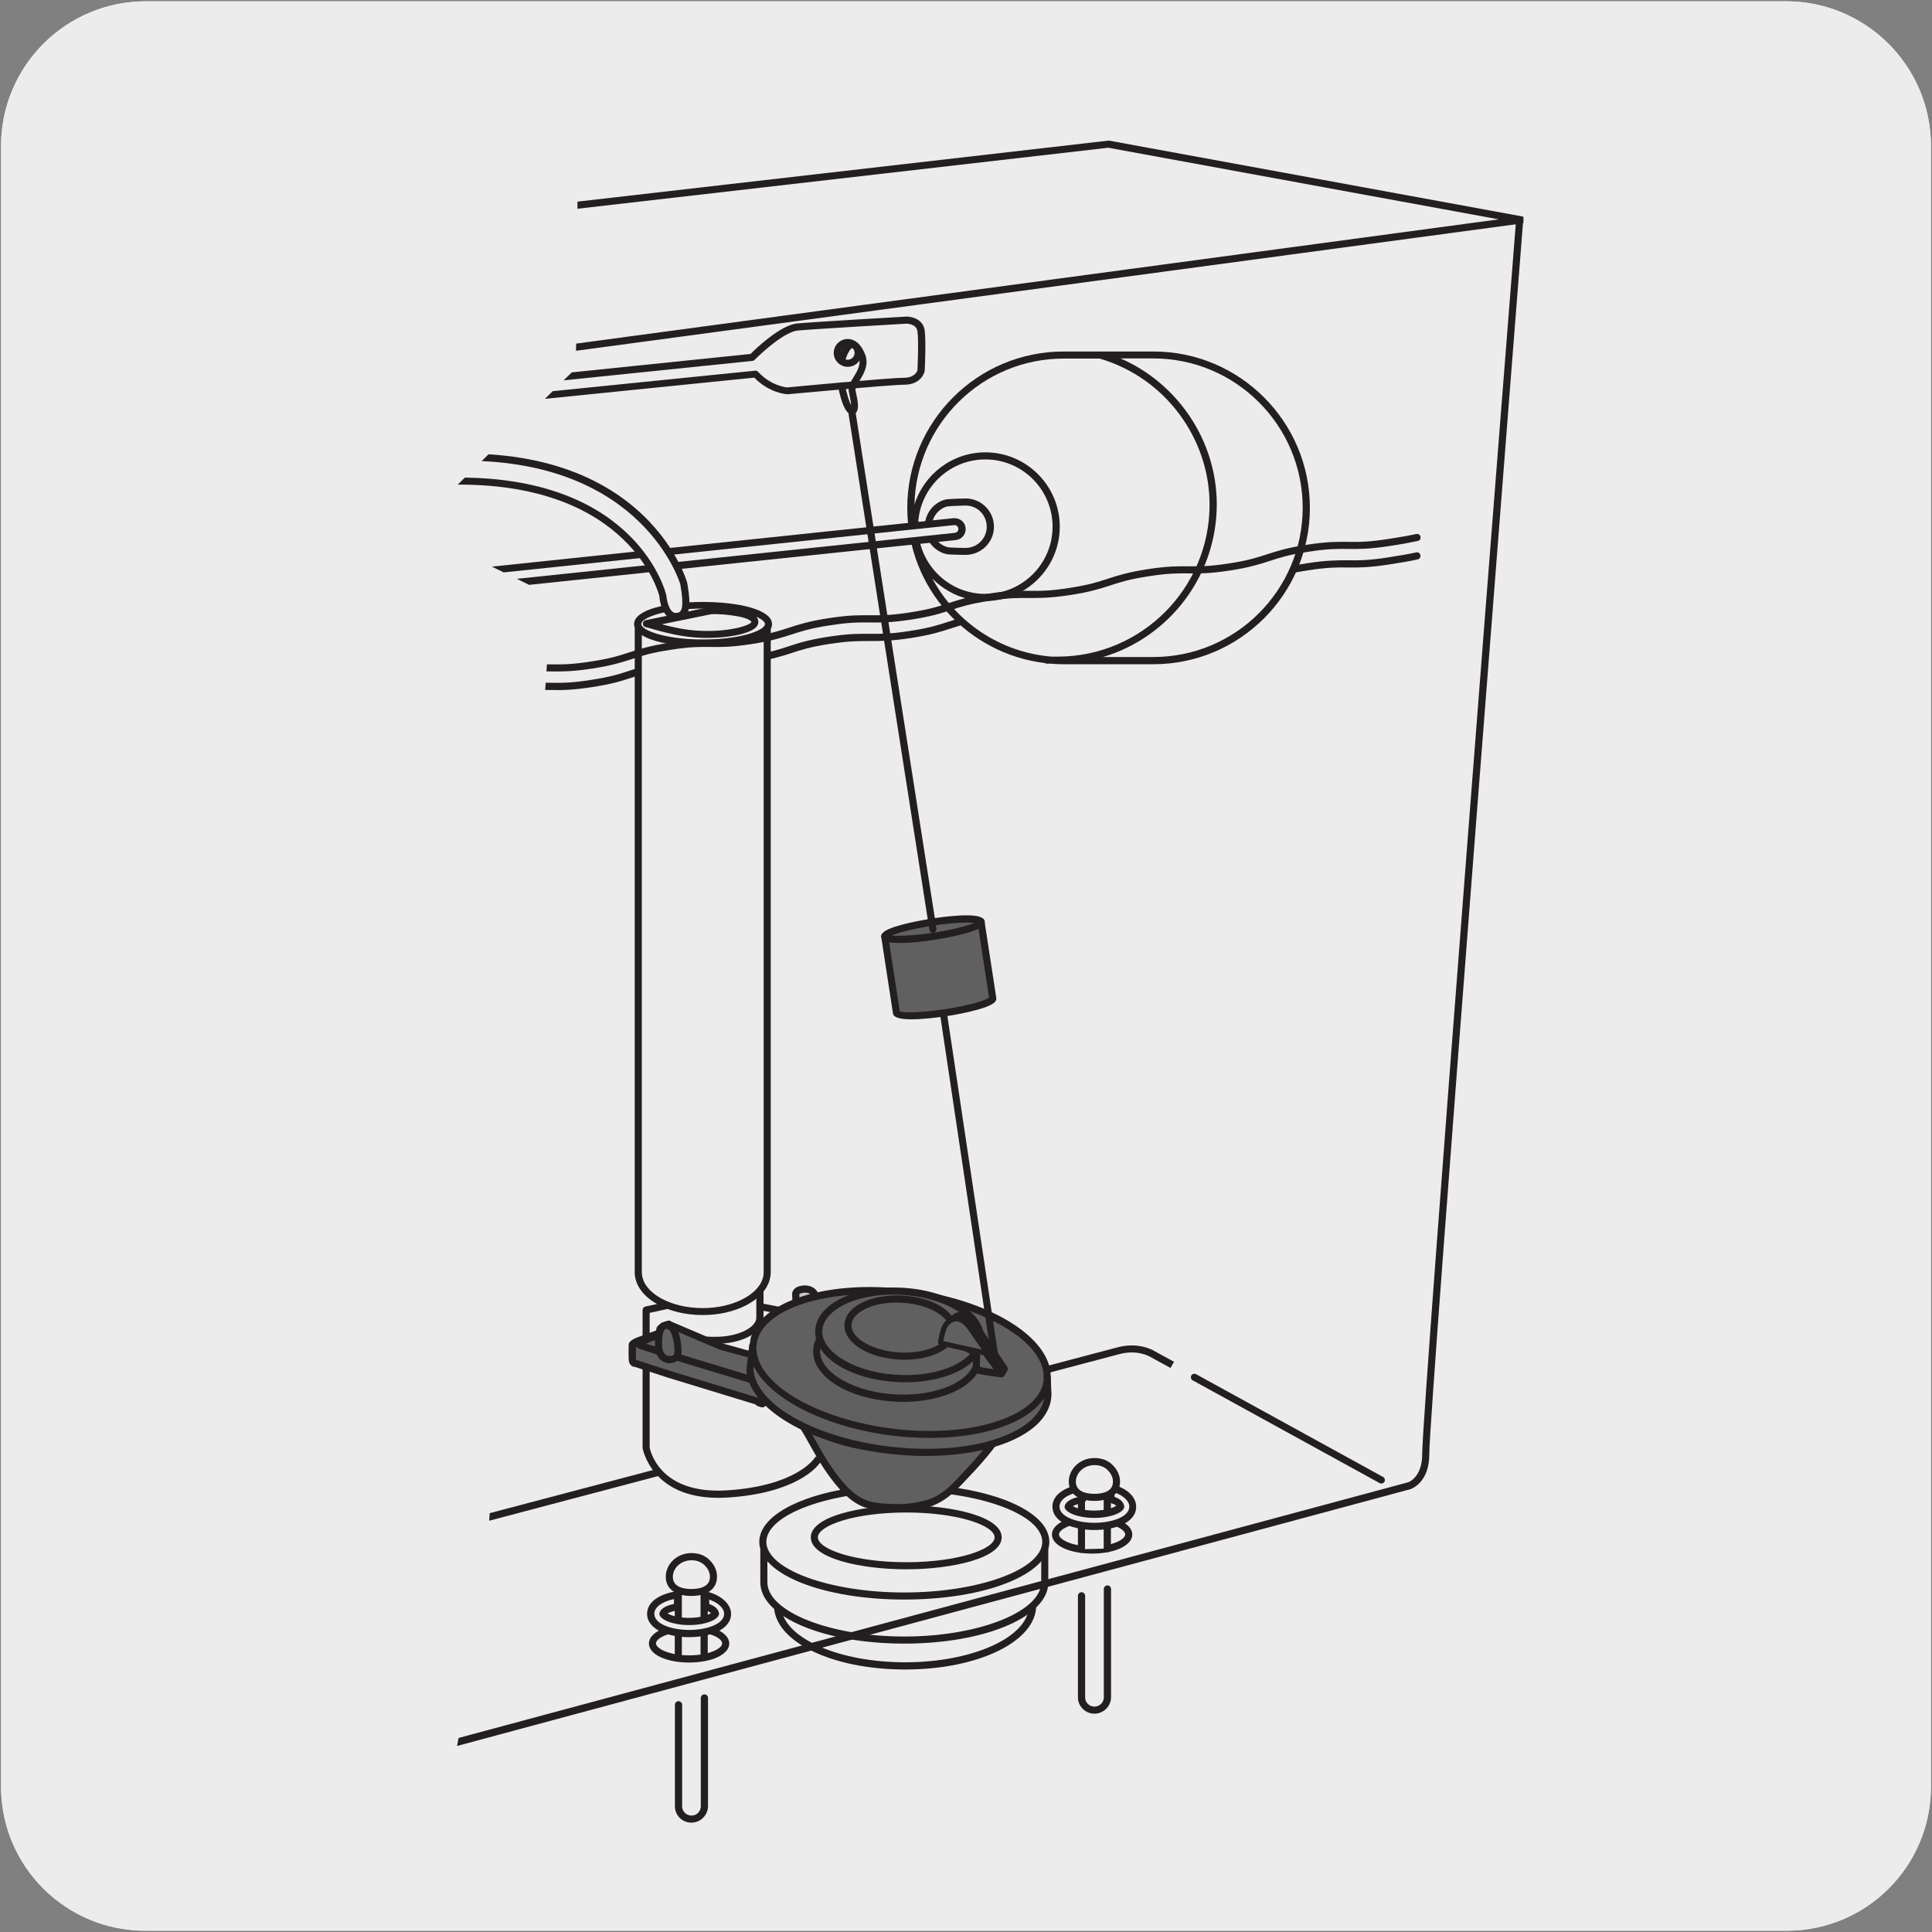 <svg enable-background="new 0 0 150 150" viewBox="0 0 150 150" xmlns="http://www.w3.org/2000/svg" xmlns:xlink="http://www.w3.org/1999/xlink"><rect x="0" y="0" width="150" height="150" fill="#808080" stroke="none"/><clipPath id="a"><path d="m44.92 7.16-.21 21.44-12.61 12.41 10.72 5.25-5.33 79.07-2.8 14.27 9.88-1.68.2 5.07h73.51v-135.83z"/></clipPath><clipPath id="b"><path d="m44.92 7.16-.21 21.44-12.61 12.41 10.72 5.25-5.33 79.07-2.8 14.27 9.88-1.68.2 5.07h73.51v-135.83z"/></clipPath><clipPath id="c"><path d="m44.92 7.16-.21 21.44-12.61 12.41 10.72 5.25-5.33 79.07-2.8 14.27 9.88-1.68.2 5.07h73.51v-135.83z"/></clipPath><clipPath id="d"><path d="m214.38 7.01-.21 21.19-12.47 12.26 10.6 5.19-5.27 78.16-2.77 14.11 9.77-1.66.27 6.73h74v-135.98z"/></clipPath><path d="m11.32.1h127.31c6.21-.02 11.27 5 11.29 11.21v.03 127.37c0 6.18-5.01 11.19-11.19 11.19h-127.46c-6.18 0-11.19-5.01-11.19-11.19v-127.37c0-6.21 5.04-11.24 11.24-11.24z" fill="#edecec"/><path d="m11.32.1h127.31c6.21-.02 11.27 5 11.29 11.21v.03 127.37c0 6.18-5.01 11.19-11.19 11.19h-127.46c-6.18 0-11.19-5.01-11.19-11.19v-127.37c0-6.21 5.04-11.24 11.24-11.24z" fill="#edecec"/><g clip-path="url(#a)"><path d="m85.97 123.37v8.42c0 .54-.45.99-1 .99s-1-.44-1-.99v-7.89" fill="#edecec"/></g><g clip-path="url(#a)"><path d="m84.97 133.05c-.7 0-1.28-.57-1.28-1.26v-7.89c0-.15.12-.28.28-.28s.28.12.28.28v7.89c0 .39.32.71.72.71s.73-.32.73-.71v-8.42c0-.15.12-.28.28-.28s.28.12.28.28v8.42c-.01.69-.59 1.26-1.29 1.26z" fill="#231f20"/></g><g clip-path="url(#a)"><path d="m54.68 131.83v8.42c0 .54-.45.99-1 .99s-1-.44-1-.99v-7.89" fill="#edecec"/></g><g clip-path="url(#a)"><path d="m53.68 141.51c-.71 0-1.28-.57-1.28-1.26v-7.89c0-.15.12-.28.28-.28.15 0 .28.12.28.28v7.89c0 .39.33.71.73.71s.72-.32.72-.71v-8.42c0-.15.12-.28.28-.28s.28.12.28.28v8.42c-.02.69-.59 1.26-1.29 1.26z" fill="#231f20"/></g><g clip-path="url(#a)"><path d="m-15.78 132.27c-.12 0-.23-.08-.27-.21-.04-.15.05-.3.2-.34 1.01-.27 101.01-26.7 102.68-27.13 1.5-.38 2.57.18 2.68.24l1.64.9-.27.48-1.64-.9c-.04-.02-.97-.53-2.28-.19-1.67.44-101.66 26.88-102.67 27.14-.02.01-.05.01-.07.01z" fill="#231f20"/></g><g clip-path="url(#a)"><path d="m107.25 115.18c-.05 0-.09-.01-.13-.03l-14.52-7.98c-.13-.07-.18-.24-.11-.37s.24-.18.37-.11l14.52 7.98c.13.07.18.24.11.37-.05.09-.15.14-.24.14z" fill="#231f20"/></g><g clip-path="url(#a)"><path d="m1.84 59.67c-.41 0-.72-.02-.88-.06-.15-.04-.24-.19-.2-.33.04-.15.19-.23.33-.2.65.16 4.48-.1 7.66-.59 1.52-.23 2.25-.47 3.01-.72.75-.24 1.53-.5 3.1-.74 1.56-.24 2.39-.23 3.17-.22.81.01 1.56.02 3.09-.22 1.53-.23 2.25-.47 3.01-.72.75-.24 1.53-.5 3.1-.74s2.38-.24 3.18-.22c.8 0 1.56.02 3.08-.22 1.53-.23 2.25-.47 3.01-.72.75-.24 1.53-.5 3.1-.74s2.39-.23 3.18-.22c.81.01 1.56.02 3.09-.22 1.53-.23 2.25-.47 3.01-.72.75-.24 1.53-.5 3.1-.74s2.38-.24 3.18-.22c.81.01 1.56.02 3.09-.22 1.52-.23 2.24-.47 3.01-.72.75-.25 1.53-.5 3.1-.74 1.56-.24 2.38-.23 3.17-.22.81 0 1.57.02 3.09-.22 1.52-.23 2.25-.47 3.01-.72.75-.24 1.53-.5 3.1-.74s2.38-.24 3.18-.22c.81.01 1.56.02 3.08-.22 1.53-.23 2.25-.47 3.01-.72.75-.24 1.53-.5 3.1-.74s2.38-.24 3.18-.22c.8 0 1.56.02 3.09-.22 1.52-.23 2.25-.47 3.01-.72.75-.24 1.53-.5 3.1-.74s2.38-.23 3.18-.23c.8.01 1.56.02 3.09-.22.97-.15 1.65-.27 2.2-.39.15-.04.3.06.33.21s-.06.3-.21.33c-.57.13-1.26.25-2.24.4-1.57.24-2.39.24-3.18.23-.8-.01-1.56-.02-3.09.22-1.53.23-2.25.47-3.01.72-.75.24-1.53.5-3.1.74s-2.39.23-3.18.22c-.8 0-1.56-.02-3.09.22-1.52.23-2.24.47-3.01.72-.75.25-1.53.5-3.1.74s-2.39.23-3.17.22c-.81-.01-1.56-.02-3.09.22-1.52.23-2.25.47-3.01.72-.75.24-1.53.5-3.1.74s-2.39.23-3.18.23c-.8 0-1.56-.01-3.08.22-1.53.23-2.25.47-3.01.72-.75.24-1.53.5-3.1.74s-2.38.24-3.18.22c-.8-.01-1.56-.02-3.09.22-1.52.23-2.25.47-3.01.72-.75.25-1.53.5-3.1.74s-2.38.24-3.18.22c-.79 0-1.56-.02-3.09.22-1.52.23-2.25.47-3.01.72-.75.24-1.53.5-3.1.74s-2.38.23-3.18.22-1.56-.02-3.09.22c-1.52.23-2.25.47-3.01.72-.75.24-1.53.5-3.1.74s-2.38.23-3.18.23c-.8-.01-1.56-.02-3.08.22-1.52.23-2.25.47-3.01.72-.75.24-1.53.5-3.1.74-2.44.35-5.44.61-6.98.61z" fill="#231f20"/></g><g clip-path="url(#a)"><path d="m63.32 101.17-.02-.44c-.02-.67-.78-.65-.78-.65-.7.02-.73.35-.73.35l.02.52 1.01.35z" fill="#c5c7c9"/></g><g clip-path="url(#a)"><path d="m62.81 101.57c-.03 0-.06-.01-.09-.02l-1.01-.35c-.11-.04-.18-.14-.19-.25l-.02-.52c.01-.09.09-.61 1-.63.42 0 1.05.23 1.07.92l.02.43c.01.13-.08.25-.21.28l-.51.13c-.01.01-.04.01-.06.01zm-.74-.82.76.26.21-.05-.01-.21c-.01-.36-.4-.39-.5-.39 0 0 0 0-.01 0-.32.01-.43.09-.46.12z" fill="#231f20"/></g><g clip-path="url(#a)"><path d="m60.78 101.86s.45.46.57.74" fill="#c5c7c9"/></g><g clip-path="url(#a)"><path d="m61.35 102.87c-.11 0-.21-.06-.25-.17-.07-.17-.35-.49-.51-.65-.11-.11-.11-.28 0-.39s.28-.11.39 0c.05.05.5.51.63.83.06.14-.01.3-.15.36-.04.02-.08.02-.11.02z" fill="#231f20"/></g><g clip-path="url(#a)"><path d="m65.48 109.34.36-6.58-10.92-2.09-4.76 1.04v10.67s.62 3.96 6.29 3.6 7.03-2.65 7.03-2.65l1.99-.89z" fill="#edecec"/></g><g clip-path="url(#a)"><path d="m55.76 116.29c-5.2 0-5.86-3.82-5.87-3.86v-10.72c0-.13.09-.24.22-.27l4.76-1.04c.04-.01.08-.01.11 0l10.92 2.09c.14.03.23.15.22.29l-.36 6.57-.01 3.1c0 .11-.06.21-.16.25l-1.92.86c-.3.43-1.97 2.38-7.2 2.71-.25.01-.48.02-.71.02zm-5.32-14.36v10.45c.02.11.67 3.67 6 3.33 5.42-.34 6.8-2.5 6.81-2.52.03-.05.07-.09.13-.11l1.83-.82.01-2.93v-.01l.35-6.34-10.63-2.04z" fill="#231f20"/></g><g clip-path="url(#a)"><path d="m80.14 124.28c-2.66 1.75-4.59 2.65-9.78 2.65-5.23 0-9.18-2.03-9.95-2.42-.02-.01-.02-.11-.03-.13-.01.09-.02.18-.02.27 0 2.6 4.43 4.7 9.9 4.7s9.9-2.1 9.9-4.7c0-.06 0-.12-.01-.17.01-.01 0-.21-.01-.2" fill="#edecec"/></g><g clip-path="url(#a)"><path d="m70.27 129.62c-5.71 0-10.18-2.19-10.18-4.98 0-.1.01-.2.02-.29.01-.14.13-.25.28-.25.13 0 .25.1.27.23 3.02 1.51 6.45 2.33 9.7 2.33 5.3 0 7.18-.98 9.63-2.6.08-.05.17-.06.25-.03.16.06.18.21.19.33h-.01c.01.03.02.06.02.09.01.06.01.13.01.2 0 2.78-4.47 4.97-10.18 4.97zm-9.6-4.68c.34 2.3 4.52 4.12 9.6 4.12 5.21 0 9.47-1.91 9.62-4.29-2.36 1.52-4.37 2.43-9.54 2.43-3.25 0-6.67-.8-9.68-2.26z" fill="#231f20"/></g><g clip-path="url(#a)"><path d="m81.11 122.85c0 2.48-4.88 4.49-10.91 4.49s-10.91-2.01-10.91-4.49v-2.58l2.81-.91s1.84 2.97 7.9 3.15c6.6.19 8.79-3.15 8.79-3.15l2.32.91z" fill="#edecec"/></g><g clip-path="url(#a)"><path d="m70.21 127.61c-6.27 0-11.18-2.09-11.18-4.76v-2.58c0-.12.08-.23.19-.26l2.81-.91c.12-.04.25.01.32.12.02.03 1.86 2.85 7.67 3.02 6.34.2 8.53-2.99 8.55-3.02.07-.11.21-.15.33-.1l2.32.91c.11.04.17.14.17.26v2.58c0 2.65-4.91 4.74-11.18 4.74zm-10.63-7.14v2.38c0 2.28 4.87 4.21 10.63 4.21s10.63-1.93 10.63-4.21v-2.39l-1.95-.76c-.56.7-2.88 3.1-8.34 3.1-.18 0-.37 0-.56-.01-5.34-.15-7.48-2.43-8-3.1z" fill="#231f20"/></g><g clip-path="url(#a)"><path d="m44.92 7.16-.21 21.44-12.61 12.41 10.72 5.25-5.33 79.07-2.8 14.27 9.88-1.68.2 5.07h73.51v-135.83z" fill="none"/></g><g clip-path="url(#a)"><path d="m70.36 121.57c-3.94 0-7.13-.99-7.13-2.21s3.19-2.21 7.13-2.21 7.13.99 7.13 2.21-3.19 2.21-7.13 2.21m-.15-6.06c-6.07 0-10.98 1.88-10.98 4.21 0 2.32 4.92 4.21 10.98 4.21 6.07 0 10.98-1.88 10.98-4.21s-4.92-4.21-10.98-4.21" fill="#606060"/></g><g clip-path="url(#a)"><path d="m70.36 121.57c-3.94 0-7.13-.99-7.13-2.21s3.19-2.21 7.13-2.21 7.13.99 7.13 2.21-3.19 2.21-7.13 2.21zm-.15-6.06c-6.07 0-10.98 1.88-10.98 4.21 0 2.32 4.92 4.21 10.98 4.21 6.07 0 10.98-1.88 10.98-4.21s-4.92-4.21-10.98-4.21z" fill="#edecec"/><path d="m70.21 124.19c-6.31 0-11.26-1.97-11.26-4.48s4.94-4.48 11.26-4.48c6.31 0 11.26 1.97 11.26 4.48-.01 2.52-4.95 4.48-11.26 4.48zm0-8.41c-5.8 0-10.71 1.8-10.71 3.93s4.9 3.93 10.71 3.93c5.8 0 10.71-1.8 10.71-3.93-.01-2.13-4.91-3.93-10.71-3.93zm.15 6.06c-3.59 0-7.41-.87-7.41-2.48s3.82-2.48 7.41-2.48 7.41.87 7.41 2.48-3.82 2.48-7.41 2.48zm0-4.41c-4.04 0-6.86 1.02-6.86 1.93s2.82 1.93 6.86 1.93 6.86-1.02 6.86-1.93-2.82-1.93-6.86-1.93z" fill="#231f20"/></g><g clip-path="url(#a)"><path d="m58.98 99.86v2.12.35c0 .96-1.55 1.74-3.46 1.74s-3.61-.29-3.61-1.26" fill="#edecec"/></g><g clip-path="url(#a)"><path d="m55.52 104.34c-2.58 0-3.88-.52-3.88-1.53 0-.15.12-.28.28-.28.15 0 .28.12.28.28 0 .61 1.25.98 3.33.98 1.88 0 3.19-.77 3.19-1.47v-2.46c0-.15.12-.28.28-.28.15 0 .28.12.28.28v2.46c-.02 1.13-1.66 2.02-3.76 2.02z" fill="#231f20"/></g><g clip-path="url(#a)"><path d="m60.89 105.91-4.91-1.37-4.07-1.73c-.42.06-.67.33-.67.33l-.08.35-1.52.57c-.57.21-.56.36-.56.36s0 .98 0 1.08c0 .37.22.34.22.34l2.56.83 7.03 2.15.01.08.29.09z" fill="#606060"/></g><g clip-path="url(#a)"><path d="m59.19 109.27c-.03 0-.06 0-.08-.01l-.29-.09c-.07-.02-.12-.07-.16-.13l-6.87-2.1-2.52-.82c-.08 0-.18-.03-.26-.1-.13-.11-.2-.28-.2-.51-.01-.09-.01-.85 0-1.08-.02-.22.23-.44.74-.62l1.38-.51.05-.21c.01-.05.03-.09.07-.12.03-.04.34-.35.84-.42.05 0 .1 0 .14.02l4.07 1.73 4.88 1.36c.08.02.15.08.18.16s.03.17-.01.24l-1.7 3.08c-.07.08-.17.13-.26.13zm-9.83-3.7c.01 0 .02 0 .03.01l2.56.83 7.02 2.15c.04.01.08.04.11.06l1.4-2.54-4.57-1.28-4.02-1.71c-.18.04-.32.14-.39.19l-.06.27c-.02.09-.09.16-.17.2l-1.52.57c-.23.08-.34.15-.38.18v.98c-.01.04-.01.07-.01.09zm-.01-1.17v.03s0-.01 0-.03z" fill="#231f20"/></g><g clip-path="url(#a)"><path d="m51.18 103.61-1.44.58s-.22.12-.13.22c.08.1 10.32 3.18 10.32 3.18l.54-1.58" fill="#606060"/></g><g clip-path="url(#a)"><path d="m59.92 107.87c-.03 0-.05 0-.08-.01-10.31-3.11-10.38-3.18-10.45-3.27-.05-.06-.09-.21-.08-.29.03-.19.22-.31.29-.35l1.47-.59c.13-.06.3.01.36.15s-.01.3-.15.36l-1.12.45c1.46.47 6.18 1.91 9.58 2.93l.45-1.33c.05-.14.2-.22.35-.17.14.05.22.21.17.35l-.54 1.58c-.03.12-.13.19-.25.19z" fill="#231f20"/></g><g clip-path="url(#a)"><path d="m51.49 102.96v.01c.01-.01.02-.01.02-.02z" fill="#c5c7c9"/></g><g clip-path="url(#a)"><path d="m51.49 103.24c-.04 0-.07-.01-.11-.02-.09-.03-.14-.11-.16-.2-.02-.07 0-.16.04-.22s.11-.11.18-.12h.03c.14-.02.27.06.31.19s-.02.27-.14.33c-.05.03-.1.04-.15.04z" fill="#231f20"/></g><g clip-path="url(#a)"><path d="m51.74 102.9c-.09 0-.16.02-.23.06l.29-.05c-.02-.01-.04-.01-.06-.01" fill="#c5c7c9"/></g><g clip-path="url(#a)"><path d="m51.51 103.23c-.11 0-.22-.07-.26-.18-.05-.13 0-.27.12-.33.11-.07.24-.1.37-.09.02 0 .08.01.09.01.14.02.24.13.25.27 0 .14-.09.26-.23.28l-.29.05c-.01-.01-.03-.01-.05-.01z" fill="#231f20"/></g><g clip-path="url(#a)"><path d="m51.8 102.9-.29.05c-.01 0-.02.01-.02.01-.39.27-.39 1.22-.35 1.71.05.57.48.97.97.88s.56-.37.51-.94c-.04-.55-.18-1.63-.82-1.71" fill="#606060"/></g><g clip-path="url(#a)"><path d="m51.98 105.84c-.23 0-.45-.08-.64-.22-.27-.21-.44-.55-.47-.93-.05-.58-.05-1.6.47-1.96.02-.01.1-.05.13-.06l.29-.05c.03-.01.06 0 .08 0 .61.08.96.74 1.06 1.97.04.52.03 1.1-.74 1.23-.06.02-.13.02-.18.02zm-.36-2.63c-.17.15-.26.75-.2 1.43.02.23.11.42.26.54.08.06.21.12.39.1.23-.04.33-.06.29-.64-.07-.84-.27-1.38-.55-1.46z" fill="#231f20"/></g><g clip-path="url(#a)"><path d="m69.82 112.52c-3.92-.09-6.64-1.08-8.44-3.15 1.33 1.52 1.9 3.32 3.41 5.31.21.28.8 1.06 1.52 1.59.78.57 1.45.69 2.42.75 1.3.08 1.9.06 3.19-.25 1.42-.34 2.48-1.62 2.98-2.15 2.34-2.44 2.85-3.56 3.75-4.77-1.62 2.16-4.68 2.76-8.83 2.67" fill="#606060"/></g><g clip-path="url(#a)"><path d="m69.82 112.52c-3.92-.09-6.64-1.08-8.44-3.15 1.33 1.52 1.9 3.32 3.41 5.31.21.28.8 1.06 1.52 1.59.78.57 1.45.69 2.42.75 1.3.08 1.9.06 3.19-.25 1.42-.34 2.48-1.62 2.98-2.15 2.34-2.44 2.85-3.56 3.75-4.77-1.62 2.16-4.68 2.76-8.83 2.67z" fill="#606060"/><path d="m69.74 117.34c-.31 0-.64-.01-1.04-.04-1.04-.07-1.75-.21-2.56-.81-.75-.55-1.35-1.34-1.57-1.63-.74-.97-1.24-1.87-1.73-2.74-.51-.92-1-1.78-1.67-2.56-.1-.11-.09-.29.03-.39.11-.1.29-.09.39.03 1.74 2 4.36 2.96 8.24 3.05 4.52.09 7.2-.68 8.58-2.55 0 0 0 0 0-.01.09-.12.27-.15.39-.06s.15.26.06.39c-.23.3-.43.6-.64.92-.64.96-1.37 2.04-3.13 3.87l-.18.19c-.56.6-1.59 1.72-2.94 2.04-.92.22-1.51.3-2.23.3zm-6.88-6.31c.16.27.31.54.46.81.48.85.97 1.74 1.68 2.67.22.29.78 1.03 1.47 1.53.71.52 1.3.64 2.27.7 1.28.08 1.84.06 3.11-.25 1.18-.28 2.11-1.28 2.66-1.88l.18-.2c1.2-1.26 1.92-2.15 2.45-2.9-1.63.94-3.98 1.34-7.33 1.27-2.96-.05-5.22-.61-6.95-1.75z" fill="#231f20"/></g><g clip-path="url(#a)"><path d="m70.67 111.13c-6.3-.41-11.75-3.22-12.19-6.27-.02-.14-.03-.27-.03-.41l-.22 1.9c0 .09.02.18.03.27.49 3.05 6.06 5.79 12.43 6.12 6.26.32 10.96-1.81 10.66-4.78l-.04-1.04c-.2 2.74-4.75 4.59-10.64 4.21" fill="#606060"/></g><g clip-path="url(#a)"><path d="m70.67 111.13c-6.3-.41-11.75-3.22-12.19-6.27-.02-.14-.03-.27-.03-.41l-.22 1.9c0 .09.02.18.03.27.49 3.05 6.06 5.79 12.43 6.12 6.26.32 10.96-1.81 10.66-4.78l-.04-1.04c-.2 2.74-4.75 4.59-10.64 4.21z" fill="#606060"/><path d="m71.9 113.04c-.4 0-.81-.01-1.23-.03-6.59-.34-12.16-3.12-12.69-6.35-.02-.1-.03-.2-.03-.3l.22-1.94c.02-.14.13-.24.27-.24h.02c.15.01.26.13.26.28 0 .12.01.24.02.36.42 2.93 5.77 5.64 11.93 6.04 5.6.36 10.16-1.37 10.35-3.96.01-.14.13-.26.28-.26h.01c.15 0 .27.12.27.27l.04 1.04c.09.87-.24 1.74-.94 2.48-1.57 1.64-4.87 2.61-8.78 2.61zm-13.35-7.06-.05.39c.01.04.02.12.03.2.47 2.92 5.93 5.56 12.17 5.88 4.3.23 7.96-.71 9.58-2.42.49-.51.76-1.07.8-1.66-1.39 2.1-5.46 3.35-10.43 3.03-5.78-.37-10.73-2.66-12.1-5.42z" fill="#231f20"/></g><g clip-path="url(#a)"><path d="m69.1 100.25c-5.49-.36-9.8 1.23-10.54 3.66-.02.06-.03.11-.05.17l-.06.55c0 .13.01.27.03.41.43 3.05 5.89 5.86 12.19 6.28 5.9.38 10.44-1.47 10.64-4.22l-.02-.57c-.43-3.06-5.89-5.87-12.19-6.28" fill="#606060"/></g><g clip-path="url(#a)"><path d="m69.1 100.25c-5.49-.36-9.8 1.23-10.54 3.66-.02.06-.03.11-.05.17l-.06.55c0 .13.01.27.03.41.43 3.05 5.89 5.86 12.19 6.28 5.9.38 10.44-1.47 10.64-4.22l-.02-.57c-.43-3.06-5.89-5.87-12.19-6.28z" fill="#606060"/><path d="m72.18 111.64c-.5 0-1.01-.02-1.53-.05-6.41-.42-11.99-3.34-12.44-6.51-.02-.15-.03-.3-.03-.45l.1-.73s.02-.07.02-.07c.79-2.63 5.24-4.23 10.82-3.85 6.52.42 11.99 3.29 12.44 6.51l.02.6c-.19 2.71-4.14 4.55-9.4 4.55zm-4.6-11.16c-4.54 0-8.12 1.39-8.76 3.51l-.04.16-.06.52c0 .09.01.21.03.34.41 2.92 5.77 5.63 11.93 6.04 5.63.37 10.16-1.38 10.35-3.96l-.02-.54c-.41-2.9-5.76-5.61-11.93-6.01-.51-.05-1.01-.06-1.5-.06z" fill="#231f20"/></g><g clip-path="url(#a)"><path d="m79.01 106.07c.34 2.42-3.42 4.11-8.4 3.79s-9.3-2.54-9.64-4.96 3.42-4.11 8.4-3.79c4.99.32 9.3 2.54 9.64 4.96" fill="#606060"/></g><g clip-path="url(#a)"><path d="m75.95 105.4c.01 1.88-2.8 3.29-6.27 3.16s-6.28-1.76-6.29-3.64 2.8-3.29 6.26-3.16c3.48.13 6.29 1.76 6.3 3.64" fill="#606060"/></g><g clip-path="url(#a)"><path d="m75.95 105.4c.01 1.88-2.8 3.29-6.27 3.16s-6.28-1.76-6.29-3.64 2.8-3.29 6.26-3.16c3.48.13 6.29 1.76 6.3 3.64z" fill="#606060"/><path d="m70.13 108.84c-.15 0-.3 0-.45-.01-3.67-.14-6.55-1.86-6.55-3.91 0-.64.28-1.26.83-1.78 1.15-1.11 3.34-1.73 5.72-1.65 3.67.14 6.55 1.86 6.56 3.91 0 .64-.28 1.26-.83 1.78-1.09 1.04-3.08 1.66-5.28 1.66zm-.92-6.81c-2.06 0-3.9.56-4.88 1.5-.44.42-.66.89-.66 1.38.01 1.7 2.77 3.24 6.02 3.36 2.25.08 4.27-.49 5.32-1.49.44-.42.66-.89.66-1.38-.01-1.7-2.76-3.24-6.02-3.36-.15-.01-.29-.01-.44-.01z" fill="#231f20"/></g><g clip-path="url(#a)"><path d="m76.12 103.88c.01 1.88-2.8 3.29-6.27 3.16s-6.28-1.76-6.29-3.64 2.8-3.29 6.26-3.16c3.47.13 6.29 1.76 6.3 3.64" fill="#606060"/></g><g clip-path="url(#a)"><path d="m76.12 103.88c.01 1.88-2.8 3.29-6.27 3.16s-6.28-1.76-6.29-3.64 2.8-3.29 6.26-3.16c3.47.13 6.29 1.76 6.3 3.64z" fill="#606060"/><path d="m70.29 107.32c-.15 0-.3 0-.45-.01-3.67-.14-6.55-1.86-6.55-3.91 0-.64.28-1.26.83-1.78 1.15-1.11 3.34-1.74 5.72-1.65 3.67.14 6.55 1.86 6.56 3.91 0 .64-.28 1.26-.83 1.78-1.08 1.04-3.07 1.66-5.28 1.66zm-.91-6.81c-2.06 0-3.91.56-4.88 1.5-.44.43-.66.89-.66 1.38.01 1.7 2.76 3.24 6.02 3.36 2.25.09 4.27-.49 5.32-1.49.44-.43.66-.89.66-1.38-.01-1.7-2.77-3.24-6.03-3.36-.14-.01-.29-.01-.43-.01z" fill="#231f20"/></g><g clip-path="url(#a)"><path d="m74.01 103.23c0 1.22-1.82 2.14-4.08 2.06-2.26-.09-4.09-1.15-4.1-2.37 0-1.22 1.82-2.14 4.08-2.06 2.27.09 4.1 1.15 4.1 2.37" fill="#606060"/></g><g clip-path="url(#a)"><path d="m74.01 103.23c0 1.22-1.82 2.14-4.08 2.06-2.26-.09-4.09-1.15-4.1-2.37 0-1.22 1.82-2.14 4.08-2.06 2.27.09 4.1 1.15 4.1 2.37z" fill="#606060"/><path d="m70.22 105.57c-.1 0-.2 0-.3-.01-2.44-.1-4.35-1.26-4.36-2.65 0-.44.2-.87.57-1.23.77-.74 2.2-1.16 3.8-1.1 2.44.09 4.36 1.26 4.36 2.64 0 .44-.2.87-.57 1.23-.72.71-2.04 1.12-3.5 1.12zm-.6-4.44c-1.32 0-2.49.36-3.11.95-.27.26-.4.54-.4.83 0 1.05 1.76 2.01 3.83 2.1 1.43.06 2.73-.31 3.39-.95.27-.26.4-.54.4-.83 0-1.06-1.76-2.02-3.83-2.09-.09-.01-.18-.01-.28-.01z" fill="#231f20"/></g><g clip-path="url(#a)"><path d="m87.64 119.13c0 .67-1.27 1.21-2.84 1.21s-2.84-.54-2.84-1.21 1.27-1.21 2.84-1.21c1.57.01 2.84.55 2.84 1.21" fill="#edecec"/></g><g clip-path="url(#a)"><path d="m84.79 120.62c-1.78 0-3.12-.64-3.12-1.48s1.34-1.48 3.12-1.48 3.12.64 3.12 1.48-1.34 1.48-3.12 1.48zm0-2.42c-1.59 0-2.57.54-2.57.93s.98.93 2.57.93 2.57-.54 2.57-.93-.97-.93-2.57-.93z" fill="#231f20"/></g><g clip-path="url(#a)"><path d="m83.97 120.28v-4.93c0-.54.45-.99 1-.99s1 .44 1 .99v4.88" fill="#edecec"/></g><g clip-path="url(#a)"><path d="m83.97 120.56c-.15 0-.28-.12-.28-.28v-4.93c0-.7.57-1.26 1.28-1.26.7 0 1.28.57 1.28 1.26v4.88c0 .15-.12.28-.28.28-.15 0-.28-.12-.28-.28v-4.88c0-.39-.32-.71-.72-.71s-.73.32-.73.71v4.93c0 .16-.12.28-.27.28z" fill="#231f20"/></g><g clip-path="url(#a)"><path d="m84.97 118.52c-1.48 0-2.98-.53-2.98-1.54 0-.72.8-1.29 2.1-1.48l-.03.94c-.93.14-1.1.46-1.12.54.03.14.69.59 2.04.59s2.01-.45 2.04-.59c-.02-.09-.11-.4-.76-.54l-.02-.92c1.01.22 1.72.83 1.72 1.47-.01 1-1.51 1.53-2.99 1.53" fill="#edecec"/></g><g clip-path="url(#a)"><path d="m84.97 118.79c-1.57 0-3.26-.57-3.26-1.82 0-.87.89-1.54 2.33-1.75.08-.01.16.01.22.07s.09.13.09.21l-.03.94c0 .13-.1.24-.24.26-.42.06-.66.16-.78.24.23.13.76.34 1.66.34.96 0 1.5-.24 1.7-.37-.11-.13-.34-.19-.48-.22-.13-.03-.21-.14-.22-.26l-.02-.92c0-.08.04-.17.1-.22s.15-.07.23-.06c1.16.26 1.94.95 1.94 1.74.02 1.26-1.67 1.82-3.24 1.82zm-1.18-2.96c-.94.2-1.53.63-1.53 1.14 0 .82 1.4 1.26 2.71 1.26s2.71-.44 2.71-1.26c0-.43-.47-.87-1.16-1.1l.01.35c.42.14.68.37.75.69.01.04.01.08 0 .12-.07.4-1.02.82-2.31.82s-2.23-.42-2.31-.81c-.01-.03-.01-.07 0-.1.02-.13.17-.53 1.12-.73z" fill="#231f20"/></g><g clip-path="url(#a)"><path d="m86.68 115.03c0 .86-.77 1.21-1.71 1.21-.95 0-1.71-.35-1.71-1.21s.77-1.56 1.71-1.56c.17 0 .73 0 1.18.44.32.29.53.68.53 1.12" fill="#edecec"/></g><g clip-path="url(#a)"><path d="m84.97 116.53c-1.25 0-1.99-.56-1.99-1.49 0-1.01.89-1.84 1.99-1.84.56 0 1.02.17 1.38.51.4.38.61.84.61 1.33 0 .93-.75 1.49-1.99 1.49zm0-2.78c-.79 0-1.44.58-1.44 1.29 0 .82.9.94 1.44.94s1.44-.12 1.44-.94c0-.42-.24-.74-.44-.93-.38-.36-.85-.36-1-.36z" fill="#231f20"/></g><g clip-path="url(#a)"><path d="m56.35 127.6c0 .67-1.27 1.21-2.84 1.21s-2.84-.54-2.84-1.21 1.27-1.21 2.84-1.21 2.84.54 2.84 1.21" fill="#edecec"/></g><g clip-path="url(#a)"><path d="m53.5 129.08c-1.78 0-3.12-.64-3.12-1.48s1.34-1.48 3.12-1.48 3.12.64 3.12 1.48-1.34 1.48-3.12 1.48zm0-2.42c-1.59 0-2.57.54-2.57.93s.98.93 2.57.93 2.57-.54 2.57-.93-.97-.93-2.57-.93z" fill="#231f20"/></g><g clip-path="url(#a)"><path d="m52.67 128.48v-5.74c0-.54.45-.99 1-.99s1 .44 1 .99v5.69" fill="#edecec"/></g><g clip-path="url(#a)"><path d="m52.67 128.76c-.15 0-.28-.12-.28-.28v-5.74c0-.7.57-1.26 1.28-1.26.7 0 1.28.57 1.28 1.26v5.69c0 .15-.12.28-.28.28s-.28-.12-.28-.28v-5.69c0-.39-.32-.71-.72-.71s-.73.32-.73.71v5.74c.01.16-.11.28-.27.28z" fill="#231f20"/></g><g clip-path="url(#a)"><path d="m55.39 122.42c0 .86-.77 1.21-1.71 1.21-.95 0-1.71-.35-1.71-1.21s.77-1.56 1.71-1.56c.17 0 .73 0 1.18.44.31.29.53.68.53 1.12" fill="#edecec"/></g><g clip-path="url(#a)"><path d="m53.68 123.91c-1.25 0-1.99-.56-1.99-1.49 0-1.01.89-1.84 1.99-1.84.56 0 1.02.17 1.38.51.4.38.61.84.61 1.33-.01.94-.75 1.49-1.99 1.49zm0-2.77c-.79 0-1.44.58-1.44 1.29 0 .82.9.94 1.44.94s1.44-.12 1.44-.94c0-.42-.24-.74-.44-.93-.39-.36-.85-.36-1-.36z" fill="#231f20"/></g><g clip-path="url(#a)"><path d="m53.5 126.83c-1.48 0-2.98-.53-2.98-1.54 0-.72.8-1.29 2.1-1.48l-.03.94c-.93.14-1.1.46-1.12.54.03.14.69.59 2.04.59s2.01-.45 2.04-.59c-.02-.09-.11-.4-.76-.54l-.02-.92c1.01.22 1.72.83 1.72 1.47 0 1.01-1.5 1.53-2.99 1.53" fill="#edecec"/></g><g clip-path="url(#a)"><path d="m53.5 127.11c-1.57 0-3.26-.57-3.26-1.82 0-.87.89-1.54 2.33-1.75.09-.01.16.01.22.07s.09.13.09.22l-.03.94c0 .13-.1.24-.24.26-.41.06-.65.16-.78.24.23.13.76.34 1.66.34.96 0 1.5-.24 1.71-.37-.09-.09-.26-.17-.48-.22-.12-.03-.21-.14-.22-.26l-.02-.92c0-.09.04-.17.1-.22.07-.05.15-.08.24-.06 1.14.25 1.94.97 1.94 1.74 0 1.24-1.69 1.81-3.26 1.81zm-1.17-2.96c-.94.2-1.53.64-1.53 1.14 0 .82 1.4 1.26 2.71 1.26s2.71-.44 2.71-1.26c0-.43-.47-.87-1.16-1.1l.01.35c.52.17.7.46.75.69.01.04.01.07 0 .11-.07.4-1.01.83-2.31.83-1.29 0-2.23-.42-2.31-.82-.01-.03-.01-.07 0-.1.02-.13.18-.53 1.12-.72z" fill="#231f20"/></g><g clip-path="url(#a)"><path d="m89.56 51.29h-6.98c-6.52 0-11.86-5.34-11.86-11.86s5.34-11.86 11.86-11.86h6.98c6.52 0 11.86 5.34 11.86 11.86s-5.34 11.86-11.86 11.86" fill="#edecec"/></g><g clip-path="url(#a)"><path d="m89.56 51.57h-6.98c-.32 0-.64-.01-.96-.04h-.33c-.06 0-.11-.02-.16-.05-6.01-.72-10.69-5.85-10.69-12.05 0-6.69 5.44-12.14 12.14-12.14h6.98c6.69 0 12.14 5.45 12.14 12.14s-5.45 12.14-12.14 12.14zm-3.92-.56h3.91c6.39 0 11.59-5.2 11.59-11.59s-5.2-11.59-11.59-11.59h-2.55c4.46 1.94 7.47 6.41 7.47 11.33-.01 5.6-3.73 10.33-8.83 11.85zm-4-.03h.47c6.51 0 11.8-5.29 11.8-11.8 0-5.19-3.48-9.84-8.47-11.32-.02 0-.03-.01-.05-.02h-2.81c-6.3 0-11.44 5.06-11.58 11.33.73-2.34 2.92-4.05 5.51-4.05 3.18 0 5.77 2.59 5.77 5.77s-2.59 5.77-5.77 5.77c-1.61 0-3.07-.67-4.12-1.74 1.81 3.37 5.25 5.73 9.25 6.06zm-5.14-15.31c-2.88 0-5.22 2.34-5.22 5.22s2.34 5.22 5.22 5.22 5.22-2.34 5.22-5.22-2.34-5.22-5.22-5.22zm-1.53 7.41c-.01 0-1.29-.01-1.5-.06-.98-.24-1.67-1.12-1.67-2.13 0-.96.61-1.8 1.53-2.09.26-.08 1.63-.1 1.64-.1 1.21 0 2.2.98 2.2 2.2 0 1.2-.99 2.18-2.2 2.18zm0-3.83c-.27 0-1.32.04-1.48.08-.68.22-1.14.85-1.14 1.56 0 .76.51 1.41 1.25 1.6.13.03 1.09.05 1.37.05.91 0 1.64-.74 1.64-1.64 0-.92-.73-1.65-1.64-1.65z" fill="#231f20"/></g><g clip-path="url(#a)"><path d="m27.21 46.58 46.97-4.93c.32-.03.55-.32.51-.63-.03-.31-.32-.54-.63-.51l-46.97 4.93c-.32.03-.55.32-.51.63.03.32.31.55.63.51" fill="#edecec"/></g><g clip-path="url(#a)"><path d="m27.15 46.86c-.43 0-.8-.33-.85-.76-.05-.47.29-.89.76-.94l46.97-4.93c.49-.03.89.29.94.76s-.29.89-.76.94l-46.97 4.93c-.03 0-.06 0-.09 0zm46.96-6.09c-.01 0-.02 0-.03 0l-46.97 4.93c-.17.02-.29.17-.27.33s.17.29.33.27l46.97-4.93c.16-.02.28-.17.27-.33-.01-.15-.14-.27-.3-.27z" fill="#231f20"/></g><g clip-path="url(#a)"><path d="m-4.1 34.18c4.19-.42 60.43-6.26 60.43-6.26s2.19-2.25 3.55-2.36c1.36-.12 8.45-.53 8.45-.53s1 0 1.12.83 0 3.13 0 3.13-.2.79-1.32.79-9.08.74-9.08.74-1.32-.09-2.45-1.3" fill="#edecec"/></g><g clip-path="url(#a)"><path d="m-4.36 36.13c.59.11 8.11 2.07 8.11 2.07l4.47 1.21-1.05 1.86s1.11-.46-.45-.97-9.18-2.52-9.18-2.52" fill="#edecec"/></g><g clip-path="url(#a)"><path d="m56.6 29.22-60.58 6.18" fill="#fff"/></g><g clip-path="url(#a)"><path d="m-3.98 35.67c-.14 0-.26-.11-.28-.25-.02-.15.1-.29.25-.3l62.64-6.34c.09-.01.17.02.23.09 1.03 1.12 2.25 1.21 2.26 1.21.28-.03 7.94-.75 9.06-.75.89 0 1.05-.57 1.05-.58s.11-2.24 0-3.03c-.08-.58-.82-.59-.85-.59-.05 0-7.08.41-8.42.53-1.03.09-2.78 1.68-3.37 2.28-.04.05-.1.07-.17.08-.58.06-58.34 6.02-62.48 6.43-.16.02-.29-.1-.3-.25-.02-.15.1-.29.25-.3 4.06-.4 59.67-6.14 62.38-6.42.4-.4 2.33-2.26 3.65-2.37 1.35-.12 8.38-.53 8.46-.53.45 0 1.29.22 1.41 1.06s.01 3.09 0 3.18c-.02.09-.27 1.05-1.6 1.05-1.1 0-8.97.74-9.05.74-.1 0-1.42-.1-2.58-1.29l-62.5 6.33c-.02.02-.03.02-.04.02z" fill="#231f20"/></g><g clip-path="url(#a)"><path d="m7.18 41.55c-.08 0-.15-.03-.21-.09-.08-.09-.09-.22-.03-.32l.2-.36c-.09-.06-.25-.13-.5-.21-1.53-.5-9.08-2.49-9.16-2.51-.15-.04-.24-.19-.2-.34s.19-.23.34-.2c.31.08 7.64 2.01 9.19 2.52.19.06.41.15.6.26l.4-.71-4.13-1.12c-2.6-.68-7.63-1.98-8.09-2.06-.15-.03-.25-.17-.22-.32s.17-.26.32-.22c.6.11 7.83 1.99 8.14 2.07l4.47 1.21c.08.02.15.08.18.16s.03.17-.01.24l-.66 1.17c.02.05.03.09.03.15.02.41-.46.63-.55.67-.04 0-.08.01-.11.01z" fill="#231f20"/></g><g clip-path="url(#a)"><path d="m32.09 51.96c0 2.45-5.19 4.44-11.84 4.44-6.64 0-12.03-1.99-12.03-4.44v-1.92h24.02z" fill="#edecec"/></g><g clip-path="url(#a)"><path d="m20.25 56.67c-6.9 0-12.3-2.07-12.3-4.71v-1.92c0-.15.12-.28.28-.28h24.02c.08 0 .15.03.2.09s.08.13.07.21l-.15 1.91c-.02 2.64-5.33 4.7-12.12 4.7zm-11.75-6.35v1.65c0 2.26 5.38 4.16 11.75 4.16 6.38 0 11.56-1.87 11.56-4.16 0-.01 0-.02 0-.02l.13-1.62h-23.44z" fill="#231f20"/></g><g clip-path="url(#a)"><path d="m32.28 50.04c0 2.45-5.38 4.44-12.03 4.44-6.64 0-12.03-1.99-12.03-4.44s5.38-4.44 12.03-4.44c6.65.01 12.03 1.99 12.03 4.44" fill="#edecec"/></g><g clip-path="url(#a)"><path d="m30.2 59.91c-.75 0-1.2-.33-1.23-.35-.12-.09-.14-.27-.05-.39s.27-.14.39-.05c.03.03.75.53 1.93-.01.12-.05.43-.29.43-.75v-5.8c0-.15.12-.28.28-.28.15 0 .28.12.28.28v5.8c0 .72-.49 1.13-.75 1.25-.5.22-.92.3-1.28.3zm-9.95-5.16c-6.9 0-12.3-2.07-12.3-4.71s5.4-4.71 12.3-4.71 12.3 2.07 12.3 4.71c.01 2.64-5.4 4.71-12.3 4.71zm0-8.87c-6.37 0-11.75 1.9-11.75 4.16s5.38 4.16 11.75 4.16 11.75-1.9 11.75-4.16c0-2.25-5.38-4.16-11.75-4.16zm45.57-17.4c-.6 0-1.09-.49-1.09-1.08 0-.6.49-1.08 1.09-1.08s1.08.49 1.08 1.08c.01.6-.48 1.08-1.08 1.08zm0-1.61c-.29 0-.53.24-.53.53s.24.53.53.53.53-.24.53-.53c0-.3-.23-.53-.53-.53z" fill="#231f20"/></g><g clip-path="url(#a)"><path d="m49.56 48.83v49.95c0 .09.01.17.02.26.21 1.56 2.36 2.79 4.98 2.79 2.46 0 4.5-1.08 4.92-2.5.05-.17.08-.35.08-.54v-50.04c-6.18 1.85-10 .08-10 .08" fill="#edecec"/></g><g clip-path="url(#a)"><path d="m54.56 102.1c-2.76 0-5.02-1.3-5.26-3.03-.02-.09-.02-.19-.02-.29v-49.95c0-.09.05-.18.13-.23s.18-.06.26-.02c.04.02 3.81 1.7 9.82-.1.08-.02.17-.01.24.04s.11.13.11.22v50.03c0 .2-.03.4-.09.62-.46 1.58-2.64 2.71-5.19 2.71zm-4.73-52.86v49.55c0 .07.01.14.02.21.19 1.44 2.26 2.56 4.71 2.56 2.27 0 4.27-.99 4.66-2.31.05-.16.07-.31.07-.46v-49.67c-4.97 1.39-8.35.51-9.46.12z" fill="#231f20"/></g><g clip-path="url(#a)"><path d="m59.67 48.45c0 .82-2.28 1.48-5.08 1.48s-5.08-.66-5.08-1.48c0-.81 2.28-1.48 5.08-1.48s5.08.67 5.08 1.48" fill="#edecec"/></g><g clip-path="url(#a)"><path d="m54.59 50.21c-2.66 0-5.36-.6-5.36-1.75 0-2.3 10.71-2.3 10.71 0 .01 1.14-2.69 1.75-5.35 1.75zm0-2.96c-2.93 0-4.8.71-4.8 1.2s1.87 1.2 4.8 1.2 4.8-.71 4.8-1.2-1.87-1.2-4.8-1.2z" fill="#231f20"/></g><g clip-path="url(#a)"><path d="m58.61 48.36c.19-.86-2.95-1-3.43-.96l-4.99 1.02c.73.18 2.32.73 4.06.81 2.26.12 4.25-.37 4.36-.87" fill="#edecec"/></g><g clip-path="url(#a)"><path d="m54.87 49.53c-.21 0-.42-.01-.63-.02-1.43-.07-2.74-.44-3.6-.68-.2-.06-.38-.11-.52-.14-.13-.03-.21-.14-.21-.27s.09-.24.22-.27l4.98-1.02c.25-.02 2.93-.02 3.6.73.14.16.2.36.15.56-.14.7-2.07 1.11-3.99 1.11zm-3.49-1.06c.79.21 1.81.45 2.89.5 2.37.12 3.94-.42 4.07-.67 0-.01 0-.03-.03-.06-.4-.45-2.63-.61-3.1-.55z" fill="#231f20"/></g><g clip-path="url(#a)"><path d="m53.09 45.32c-.06-.37-3.67-11.73-21.33-9.54s-18.49 13.88-18.49 13.88 0 1.48 1 1.27 1.42-1.57 1.42-1.57 2.9-11.7 19.43-11.99c14.3-.25 16.34 8.89 16.34 8.89s.13 1.6 1 1.6c1.02.01.84-1.23.63-2.54" fill="#edecec"/></g><g clip-path="url(#a)"><path d="m14.09 51.23c-.27 0-.46-.1-.58-.2-.5-.41-.51-1.27-.51-1.37 0-.14 1.04-11.97 18.72-14.16 18.18-2.25 21.61 9.6 21.64 9.77.19 1.14.29 2.05-.12 2.54-.18.22-.44.32-.78.32-.89 0-1.22-1.17-1.27-1.86-.01-.05-2.19-8.87-16.06-8.64-8.43.15-13.19 3.34-15.7 6-2.72 2.88-3.46 5.76-3.47 5.79-.02.08-.48 1.53-1.63 1.77-.09.03-.17.04-.24.04zm21.99-15.46c-1.33 0-2.75.09-4.29.28-17.24 2.13-18.24 13.51-18.25 13.63 0 .16.06.72.31.92.06.05.16.11.36.06.83-.17 1.21-1.37 1.21-1.38.03-.1 3.13-11.89 19.69-12.19.2 0 .39-.01.58-.01 13.84 0 16.02 9.02 16.04 9.12.03.39.23 1.39.73 1.39.22 0 .31-.07.36-.13.28-.34.12-1.35 0-2.09-.04-.16-2.91-9.6-16.74-9.6z" fill="#231f20"/></g><g clip-path="url(#a)"><path d="m24.77 43.54-7.68.17s-.71-.17-.71.75c0 1.83 1.06 2.3 1.06 2.3h6.91l2.12 1.42h5.14s3.55-.57 1.59-2.47h-5.49z" fill="#edecec"/></g><g clip-path="url(#a)"><path d="m26.48 48.46c-.06 0-.11-.02-.15-.05l-2.06-1.37h-6.83c-.04 0-.08-.01-.11-.02-.05-.02-1.23-.57-1.23-2.56 0-.4.11-.69.34-.87.26-.2.55-.18.67-.16l7.65-.17c.06 0 .12.02.17.05l2.88 2.11h5.4c.07 0 .14.03.19.08.57.55.77 1.08.62 1.56-.32 1.02-2.16 1.35-2.36 1.38zm.09-.55h5.06c.4-.07 1.69-.41 1.88-1 .08-.25-.06-.56-.4-.92h-5.38c-.06 0-.12-.02-.16-.05l-2.88-2.11-7.58.17c-.03 0-.05 0-.07-.01s-.15-.03-.24.05c-.08.07-.13.22-.13.43 0 1.42.67 1.92.86 2.03h6.85c.06 0 .11.02.15.05z" fill="#231f20"/></g><g clip-path="url(#a)"><path d="m8.79 57.6c-.13 0-.25-.1-.27-.23-.02-.15.08-.29.23-.31 1.53-.23 2.25-.47 3.01-.72.75-.24 1.53-.5 3.1-.74s2.38-.23 3.18-.22 1.56.02 3.09-.22c1.52-.23 2.25-.47 3.01-.72.75-.24 1.53-.5 3.1-.74s2.39-.23 3.18-.22c.8.01 1.56.02 3.08-.22 1.53-.23 2.25-.47 3.01-.72.75-.24 1.53-.5 3.1-.74s2.39-.23 3.18-.22c.8.01 1.56.02 3.09-.22 1.52-.23 2.25-.47 3.01-.72.75-.24 1.53-.5 3.1-.74s2.4-.23 3.18-.23c.8.01 1.56.02 3.08-.22 1.52-.23 2.25-.47 3.01-.72.75-.24 1.53-.5 3.1-.74s2.39-.23 3.18-.22c.81 0 1.56.02 3.09-.22 1.52-.23 2.25-.47 3.01-.72.75-.25 1.53-.5 3.1-.74s2.38-.23 3.17-.22c.81.01 1.56.02 3.09-.22 1.53-.23 2.25-.47 3.02-.72.75-.24 1.53-.5 3.09-.74 1.57-.24 2.38-.23 3.18-.22.8 0 1.56.02 3.09-.22 1.52-.23 2.25-.47 3.01-.72.75-.24 1.53-.5 3.1-.74s2.39-.23 3.18-.22c.81.01 1.56.02 3.09-.22.92-.14 1.6-.26 2.2-.39.15-.03.3.06.33.21s-.06.3-.21.33c-.61.13-1.3.26-2.24.4-1.57.24-2.4.23-3.18.22-.81-.01-1.57-.02-3.09.22-1.53.23-2.25.47-3.01.72-.75.24-1.53.5-3.1.74s-2.39.23-3.18.22c-.8-.01-1.56-.02-3.09.22-1.52.23-2.24.47-3.01.72-.75.24-1.53.5-3.1.74s-2.39.23-3.18.23c-.8-.01-1.56-.02-3.08.22-1.53.23-2.25.47-3.01.72-.75.25-1.53.5-3.1.74s-2.39.23-3.18.22c-.8-.01-1.56-.02-3.09.22-1.52.23-2.25.47-3.01.72-.75.24-1.53.5-3.1.74s-2.38.23-3.17.22c-.81-.01-1.57-.02-3.09.22-1.52.23-2.25.47-3.01.72-.75.24-1.53.5-3.1.74s-2.39.23-3.18.22c-.8-.01-1.56-.02-3.09.22-1.52.23-2.25.47-3.01.72-.75.24-1.53.5-3.1.74s-2.38.23-3.18.22-1.56-.02-3.09.22c-1.53.23-2.25.47-3.01.72-.75.24-1.53.5-3.1.74s-2.39.23-3.18.22c-.8 0-1.56-.02-3.09.22-1.52.23-2.24.47-3.01.72-.75.24-1.53.5-3.1.74 0-.01-.01-.01-.03-.01z" fill="#231f20"/></g><g clip-path="url(#a)"><path d="m3.85 32.73c-.03 0-.05 0-.08-.01l-29.44-8.43c-.13-.04-.21-.16-.2-.29s.11-.24.24-.25l111.67-12.83c.02 0 .05-.01.08 0l32.05 5.88c.13.02.23.14.23.28s-.1.25-.24.27l-114.27 15.38c-.02 0-.03 0-.04 0zm-28.03-8.59 28.05 8.04 112.49-15.15-30.31-5.56z" fill="#231f20"/></g><g clip-path="url(#a)"><path d="m66.16 32.17c-.02 0-.05 0-.08-.01-.4-.06-.74-.78-1.01-2.15-.03-.15.07-.29.22-.32.14-.02.29.07.32.22.12.64.32 1.27.47 1.56-.01-.27-.11-.72-.16-.97l-.02-.11c-.08-.37.14-.73.37-1.11.32-.52.64-1.06.35-1.66-.3-.62-.46-.58-.46-.59-.15.02-.42.51-.55 1.01-.04.15-.19.23-.34.2-.15-.04-.24-.19-.2-.34.08-.32.4-1.36 1.03-1.42.56-.07.9.66 1.01.9.42.87-.04 1.63-.38 2.19-.17.27-.34.56-.31.71l.02.11c.18.82.27 1.38.02 1.65-.06.08-.18.13-.3.13z" fill="#231f20"/></g><g clip-path="url(#a)"><path d="m3.78 143.88c-1.7 0-2.43-.86-2.46-.91-.1-.12-.08-.29.04-.39.12-.09.29-.08.39.04.04.05 1.02 1.17 3.57.48 4.7-1.28 103.03-27.76 104.02-28.02.03-.01 1.09-.39 1.08-2.21-.02-3.17 6.99-92.03 7.29-95.81.01-.15.12-.29.3-.25.15.01.27.14.25.3-.07.93-7.31 92.62-7.29 95.76.02 2.26-1.41 2.73-1.47 2.75-1 .27-99.33 26.75-104.03 28.03-.65.16-1.21.23-1.69.23z" fill="#231f20"/></g><g clip-path="url(#a)"><path d="m75.7 102.88c-.92-1.35-1.7-.59-1.9-.18s-.31 1.17-.31 1.17l2.34 1.19c0 .33-.05 1.14-.03 1.24.03.13 1.93.35 1.93.35l.23-.39c.01 0-1.38-2.09-2.26-3.38" fill="#606060"/></g><g clip-path="url(#a)"><path d="m77.74 106.93c-.01 0-.02 0-.03 0-2.09-.24-2.12-.37-2.17-.56-.02-.09-.02-.26 0-.85 0-.1.01-.2.01-.29l-2.18-1.11c-.11-.05-.17-.17-.15-.28 0-.03.12-.8.33-1.25.17-.34.54-.71 1.01-.74.49-.04.94.26 1.37.89.88 1.29 2.27 3.38 2.27 3.38.06.09.06.2.01.29l-.23.39c-.05.07-.14.13-.24.13zm-1.67-.81c.27.07.92.17 1.52.24l.05-.09c-.33-.49-1.43-2.14-2.17-3.23-.3-.44-.57-.67-.87-.65-.26.02-.47.27-.55.43-.11.24-.2.63-.25.89l2.16 1.1c.09.05.15.14.15.25 0 .12-.01.29-.02.47-.01.19-.02.43-.02.59z" fill="#231f20"/></g><g clip-path="url(#a)"><path d="m44.92 7.16-.21 21.44-12.61 12.41 10.72 5.25-5.33 79.07-2.8 14.27 9.88-1.68.2 5.07h73.51v-135.83z" fill="none"/></g><g clip-path="url(#a)"><path d="m77.74 106.93c-.09 0-.17-.04-.22-.11l-1.31-1.79c-.09-.12-.06-.3.06-.39s.29-.06.39.06l1.31 1.79c.09.12.06.3-.06.39-.06.03-.12.05-.17.05z" fill="#231f20"/></g><g clip-path="url(#a)"><g clip-path="url(#b)"><path d="m76.53 104.98s-.3-.4-1.22-1.75-1.7-.59-1.9-.18-.31 1.17-.31 1.17z" fill="#606060"/></g><g clip-path="url(#b)"><path d="m76.53 105.25c-.02 0-.04 0-.06-.01l-3.43-.76c-.14-.03-.23-.17-.21-.31 0-.03.12-.8.33-1.25.17-.34.54-.71 1-.74.48-.04.94.26 1.37.89.9 1.33 1.21 1.73 1.22 1.74.07.09.07.22.01.32-.05.08-.14.12-.23.12zm-3.12-1.25 2.46.55c-.19-.27-.45-.65-.81-1.17-.3-.44-.6-.67-.87-.65-.26.02-.47.27-.55.43-.09.22-.18.58-.23.84z" fill="#231f20"/></g></g><g clip-path="url(#a)"><path d="m77.36 106.42c-.13 0-.25-.1-.27-.24l-4.26-28.46c-.02-.15.08-.29.23-.31.16-.03.29.08.31.23l4.26 28.46c.02.15-.08.29-.23.31-.01 0-.02.01-.04.01z" fill="#231f20"/></g><g clip-path="url(#a)"><path d="m69.6 78.65c.05.3 1.76.29 3.82-.03 2.07-.32 3.7-.82 3.66-1.12l-.91-5.93c.05.3-1.59.8-3.66 1.11-2.07.32-3.78.33-3.82.03z" fill="#606060"/></g><g clip-path="url(#a)"><path d="m70.78 79.14c-.79 0-1.4-.11-1.45-.45l-.91-5.93c-.02-.15.08-.29.23-.31.11-.02.23.04.28.13.25.1 1.47.15 3.54-.16 2.08-.32 3.22-.73 3.43-.9.02-.11.11-.2.23-.21.15-.02.29.08.31.23l.91 5.93c.01.07.01.18-.08.29-.45.61-3.47 1.09-3.81 1.14-.77.11-1.83.24-2.68.24zm-.91-.54c0 .01 0 .01 0 0zm-.01-.08c.29.1 1.5.14 3.52-.17 2.03-.31 3.16-.71 3.41-.89l-.82-5.36c-.96.47-3.13.81-3.42.86-1.07.16-2.65.35-3.52.19z" fill="#231f20"/></g><g clip-path="url(#a)"><path d="m76.17 71.57c.05.3-1.59.8-3.66 1.12-2.07.31-3.78.33-3.82.03-.05-.3 1.59-.8 3.66-1.12s3.78-.33 3.82-.03" fill="#606060"/></g><g clip-path="url(#a)"><path d="m69.87 73.21c-.79 0-1.4-.11-1.45-.45-.01-.07-.01-.18.08-.29.39-.53 2.69-.96 3.53-1.1l-6.18-39.44c-.02-.15.08-.29.23-.32.16-.02.29.08.32.23l6.18 39.44c1.77-.25 3.77-.4 3.87.24.05.33-.29.57-1.23.86-.7.21-1.65.42-2.66.57-.78.13-1.84.26-2.69.26zm-.64-.58c.52.05 1.61.03 3.21-.21-.17.01-.26-.09-.28-.23l-.04-.27c-1.47.24-2.44.52-2.89.71zm3.43-.8.04.27c.02.14-.06.27-.2.31 1.61-.25 2.65-.55 3.13-.75-.48-.06-1.49-.04-2.97.17z" fill="#231f20"/></g><path clip-path="url(#a)" d="m44.92 7.16-.21 21.44-12.61 12.41 10.72 5.25-5.33 79.07-2.8 14.27 9.88-1.68.2 5.07h73.51v-135.83z" fill="none"/><path clip-path="url(#a)" d="m44.92 7.16-.21 21.44-12.61 12.41 10.72 5.25-5.33 79.07-2.8 14.27 9.88-1.68.2 5.07h73.51v-135.83z" fill="none"/><g clip-path="url(#a)"><path clip-path="url(#c)" d="m76.53 104.98s-.3-.4-1.22-1.75-1.7-.59-1.9-.18-.31 1.17-.31 1.17z" fill="#606060"/><path clip-path="url(#c)" d="m76.53 104.98s-.3-.4-1.22-1.75-1.7-.59-1.9-.18-.31 1.17-.31 1.17z" fill="none" stroke="#231f20" stroke-miterlimit="3.864" stroke-width=".25"/></g><path clip-path="url(#a)" d="m44.92 7.16-.21 21.44-12.61 12.41 10.72 5.25-5.33 79.07-2.8 14.27 9.88-1.68.2 5.07h73.51v-135.83z" fill="none"/><path clip-path="url(#a)" d="m44.92 7.16-.21 21.44-12.61 12.41 10.72 5.25-5.33 79.07-2.8 14.27 9.88-1.68.2 5.07h73.51v-135.83z" fill="none"/><path clip-path="url(#a)" d="m76.53 104.98s-.3-.4-1.22-1.75-1.7-.59-1.9-.18-.31 1.17-.31 1.17z" fill="#606060"/><path clip-path="url(#a)" d="m76.53 104.98s-.3-.4-1.22-1.75-1.7-.59-1.9-.18-.31 1.17-.31 1.17z" fill="none" stroke="#231f20" stroke-miterlimit="3.864" stroke-width=".25"/><g clip-path="url(#d)"><path d="m173.78 32.28c-.14 0-.25-.1-.27-.24-.02-.15.09-.29.23-.31l111.26-14.97-29.96-5.49-110.33 12.67c-.16.02-.28-.09-.3-.24s.09-.28.24-.3l110.37-12.68c.02 0 .05-.01.08 0l31.69 5.81c.13.02.23.14.22.28 0 .13-.1.25-.24.26l-112.95 15.21c-.02 0-.03 0-.04 0z" fill="#231f20"/></g></svg>